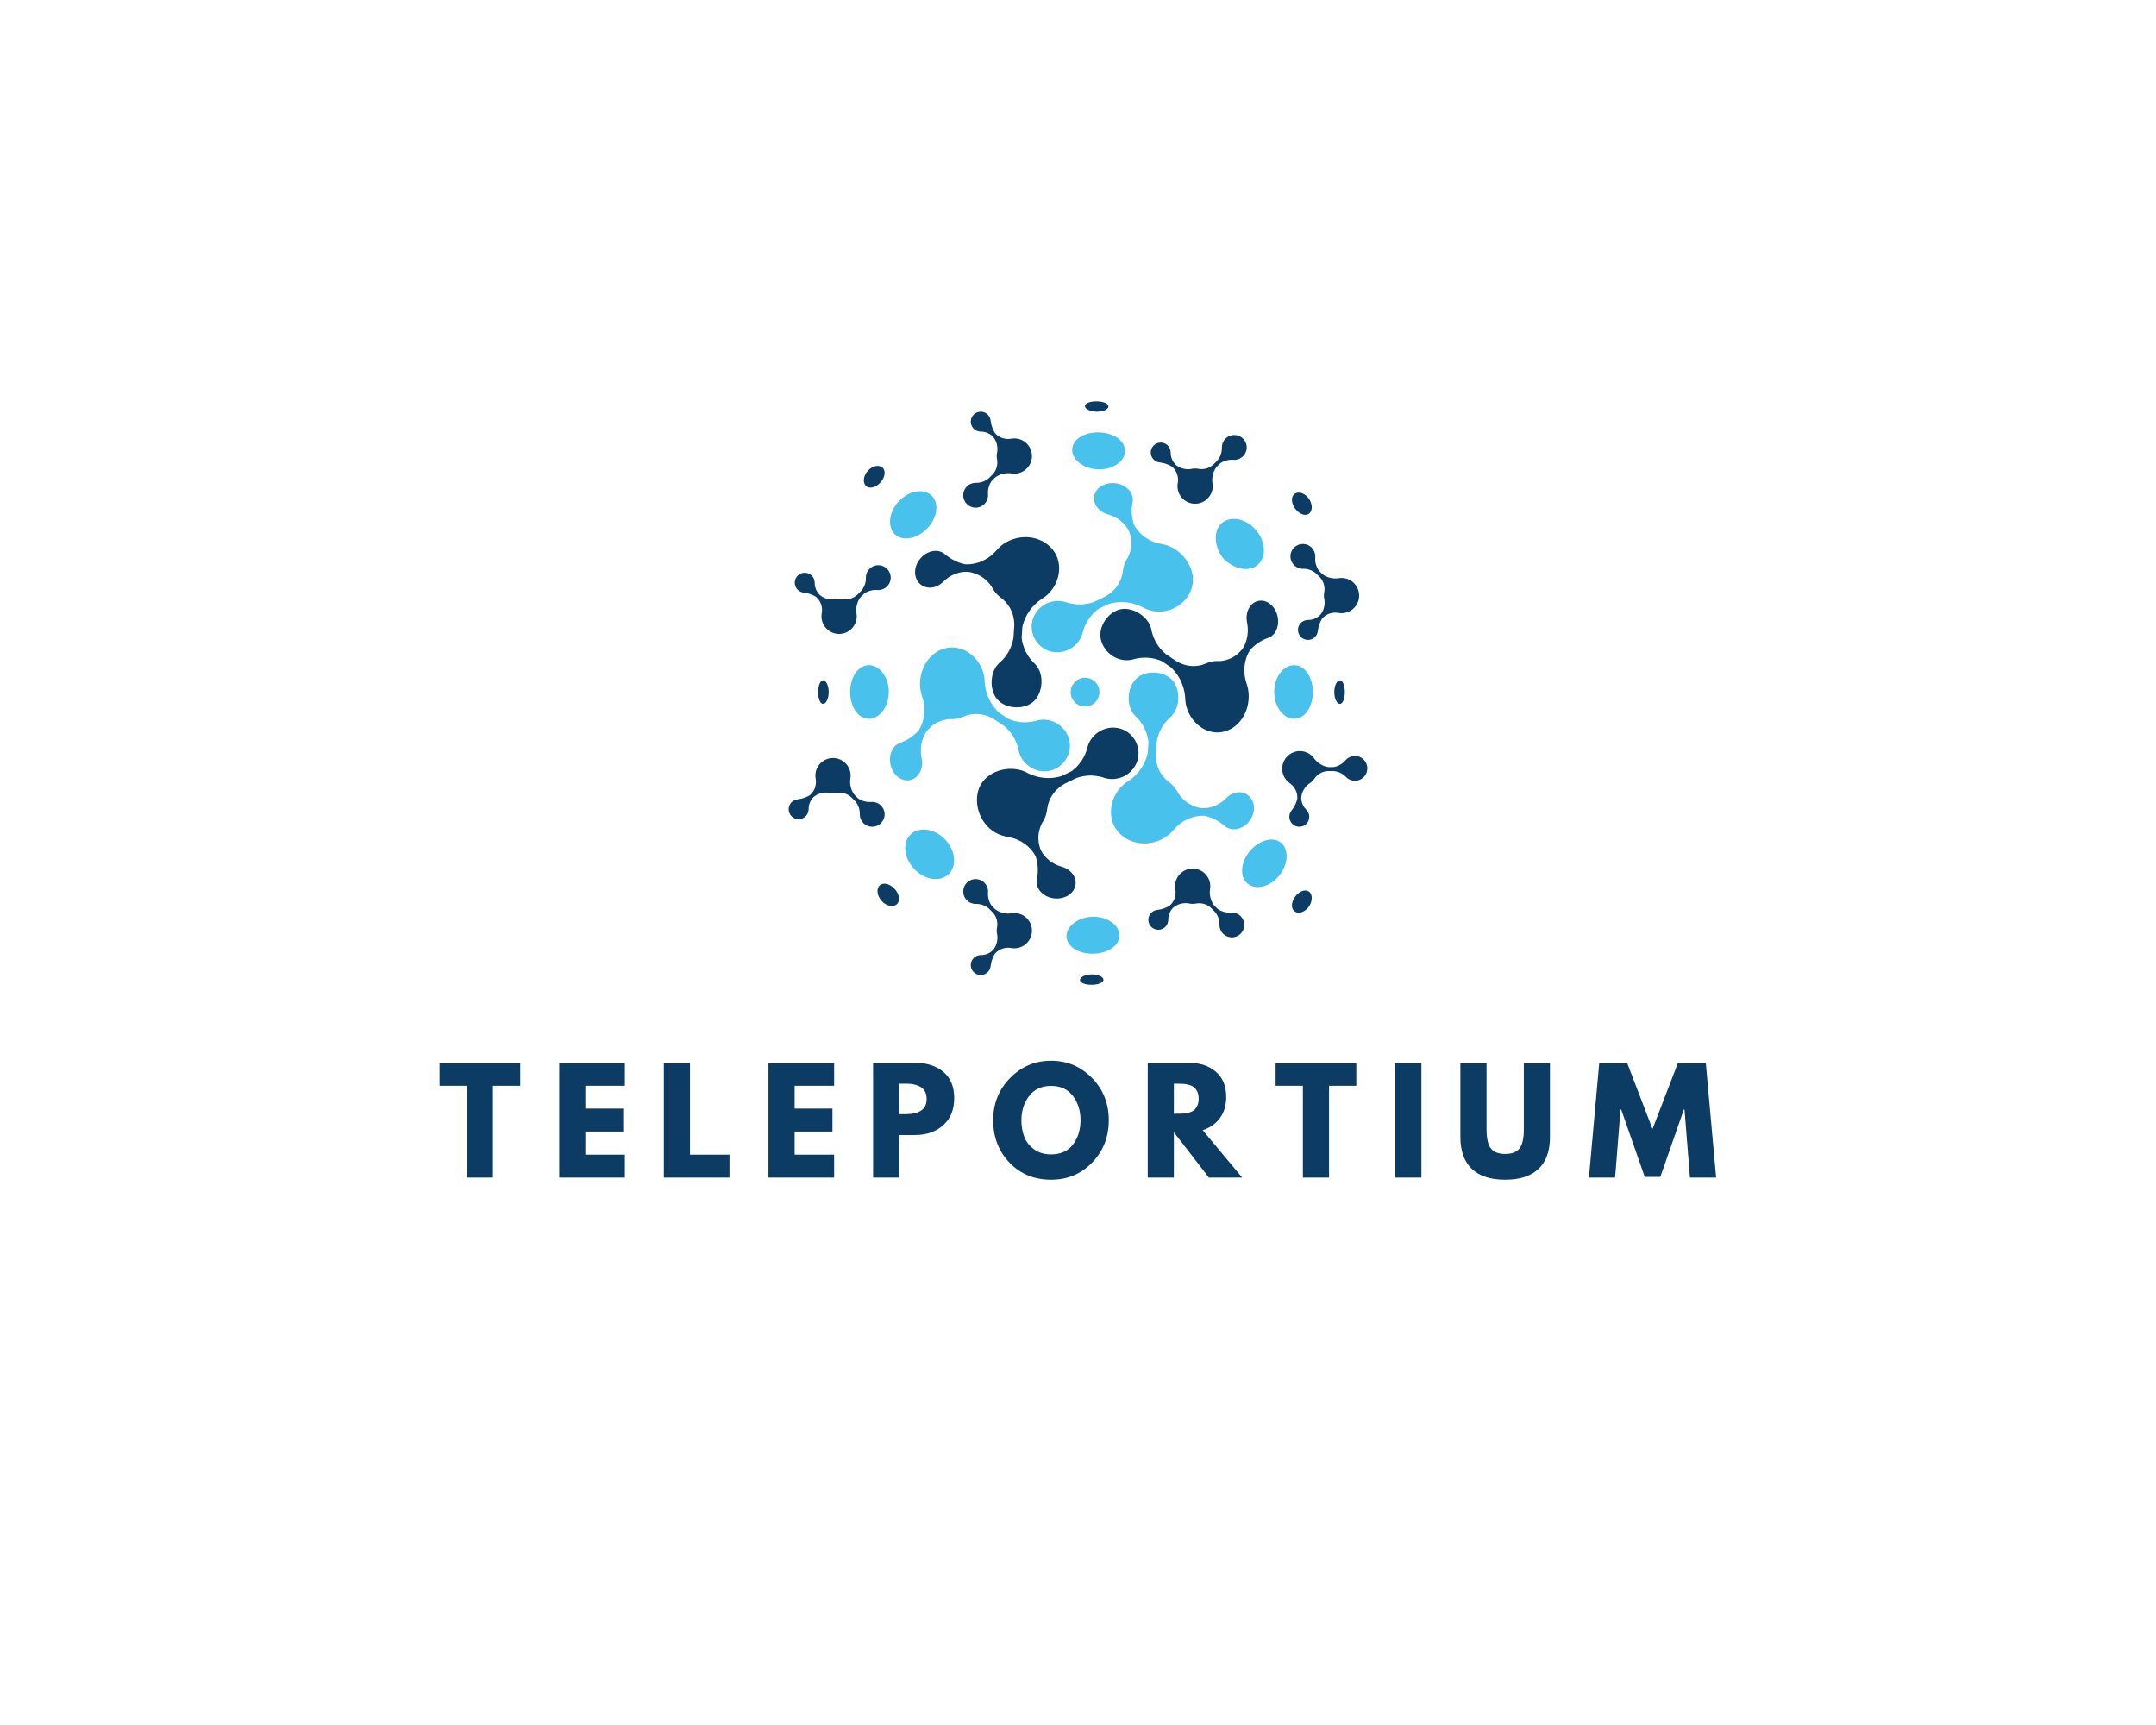<?xml version="1.0" encoding="UTF-8" standalone="no" ?>
<!DOCTYPE svg PUBLIC "-//W3C//DTD SVG 1.1//EN" "http://www.w3.org/Graphics/SVG/1.1/DTD/svg11.dtd">
<svg xmlns="http://www.w3.org/2000/svg" xmlns:xlink="http://www.w3.org/1999/xlink" version="1.1" width="1280" height="1024" viewBox="0 0 1280 1024" xml:space="preserve">
<desc>Created with Fabric.js 4.4.0</desc>
<defs>
</defs>
<g transform="matrix(1 0 0 1 640 512)" id="background-logo"  >
<rect style="stroke: none; stroke-width: 0; stroke-dasharray: none; stroke-linecap: butt; stroke-dashoffset: 0; stroke-linejoin: miter; stroke-miterlimit: 4; fill: rgb(255,255,255); fill-opacity: 0; fill-rule: nonzero; opacity: 1;"  paint-order="stroke"  x="-640" y="-512" rx="0" ry="0" width="1280" height="1024" />
</g>
<g transform="matrix(1.921 0 0 1.921 640 411.417)" id="logo-logo"  >
<g style=""  paint-order="stroke"   >
		<g transform="matrix(0.59 0 0 0.59 -1.868 -9.213)"  >
<path style="stroke: none; stroke-width: 1; stroke-dasharray: none; stroke-linecap: butt; stroke-dashoffset: 0; stroke-linejoin: miter; stroke-miterlimit: 4; fill: rgb(72,193,236); fill-rule: nonzero; opacity: 1;"  paint-order="stroke"  transform=" translate(-505.761, -456.442)" d="M 537.451 372.406 C 538.448 368.15 535.377 363.893 530.348 362.52 C 525.046 361.073 519.466 363.263 517.779 367.6 C 516.114 371.881 518.993 376.739 524.317 378.385 C 524.314 378.386 524.311 378.387 524.309 378.389 C 524.359 378.402 524.421 378.423 524.473 378.437 C 524.491 378.443 524.508 378.45 524.527 378.456 C 524.541 378.46 524.555 378.462 524.569 378.466 C 525.87 378.831 527.606 379.449 529.44 380.576 C 532.076 382.195 533.666 384.098 534.516 385.299 C 534.909 385.951 535.105 386.278 535.499 386.935 C 536.082 388.292 536.728 390.26 536.855 392.688 C 537.051 396.446 535.893 399.403 535.095 401.008 C 535.107 401.003 535.119 400.999 535.131 400.994 C 534.298 402.192 533.603 403.51 533.115 404.961 C 532.801 405.897 532.597 406.874 532.458 407.863 C 532.453 407.853 532.447 407.842 532.442 407.832 C 532.427 407.983 532.403 408.168 532.381 408.348 C 532.374 408.413 532.365 408.479 532.358 408.545 C 532.098 410.42 531.338 413.626 528.861 416.768 C 526.879 419.281 524.589 420.741 523.126 421.517 C 520.929 422.583 519.826 423.12 517.617 424.201 C 516.229 424.737 514.38 425.289 512.152 425.533 C 508.275 425.958 505.101 425.247 503.207 424.66 C 503.211 424.667 503.215 424.674 503.219 424.681 C 502.978 424.589 502.741 424.487 502.493 424.411 C 495.436 422.241 487.721 426.124 485.342 433.07 C 482.961 440.019 486.883 447.787 493.871 450.035 C 500.933 452.306 508.757 448.382 511.164 441.311 C 511.333 440.812 511.458 440.3 511.563 439.794 C 511.565 439.797 511.567 439.8 511.568 439.803 C 512.008 438.198 512.808 435.987 514.319 433.655 C 516.12 430.876 518.192 429.064 519.635 427.992 C 521.708 426.974 522.743 426.468 524.805 425.463 C 526.502 424.939 528.815 424.432 531.579 424.414 C 536.359 424.382 540.079 425.823 542.148 426.816 C 542.148 426.814 542.147 426.812 542.146 426.811 C 543.223 427.429 544.406 427.941 545.579 428.378 C 554.696 431.777 565.389 426.505 568.396 417.441 C 571.534 407.979 564.46 397.92 555.951 394.81 C 554.88 394.418 553.745 394.169 552.643 393.992 C 552.65 393.989 552.656 393.986 552.663 393.984 C 551.015 393.707 547.674 392.937 544.28 390.602 C 541.612 388.767 540.04 386.745 539.214 385.505 C 538.804 384.827 538.599 384.489 538.19 383.815 C 537.76 382.439 537.37 380.797 537.18 378.961 C 536.903 376.295 537.132 374.074 537.458 372.403 C 537.456 372.404 537.453 372.405 537.451 372.406 z M 556.854 485.106 C 556.846 485.106 556.838 485.105 556.83 485.105 C 557.028 484.942 557.23 484.783 557.421 484.612 C 562.449 480.113 562.804 470.497 558.481 465.484 C 554.144 460.454 544.557 459.883 539.643 464.344 C 534.664 468.865 533.941 478.609 538.569 483.665 C 538.922 484.05 539.295 484.426 539.68 484.77 C 539.677 484.77 539.673 484.77 539.67 484.77 C 540.837 485.954 542.347 487.753 543.608 490.23 C 545.111 493.182 545.646 495.886 545.855 497.676 C 545.704 499.986 545.628 501.138 545.472 503.436 C 545.084 505.175 544.374 507.444 543.019 509.867 C 540.675 514.056 537.58 516.597 535.69 517.915 C 535.692 517.915 535.694 517.915 535.696 517.915 C 534.624 518.55 533.589 519.29 532.627 520.143 C 525.279 526.664 523.659 538.464 530.713 545.584 C 537.593 552.529 549.2 552.392 556.654 546.116 C 557.54 545.371 558.329 544.539 559.04 543.676 C 559.039 543.683 559.038 543.69 559.037 543.698 C 560.111 542.413 562.467 539.912 566.218 538.152 C 569.167 536.769 571.727 536.43 573.229 536.347 C 574.03 536.337 574.429 536.332 575.224 536.321 C 576.645 536.65 578.276 537.149 579.969 537.914 C 582.428 539.025 584.233 540.339 585.509 541.459 C 585.51 541.456 585.51 541.454 585.51 541.452 C 588.678 544.447 593.908 543.921 597.636 540.283 C 601.566 536.448 602.259 530.458 599.192 526.738 C 596.165 523.068 590.632 523.12 586.684 526.949 C 586.685 526.946 586.685 526.943 586.685 526.94 C 586.65 526.977 586.602 527.021 586.565 527.059 C 586.552 527.072 586.537 527.084 586.523 527.097 C 586.513 527.107 586.505 527.119 586.495 527.129 C 585.562 528.082 584.198 529.29 582.328 530.319 C 579.641 531.798 577.188 532.21 575.717 532.336 C 574.951 532.344 574.567 532.348 573.797 532.354 C 572.318 532.166 570.282 531.721 568.076 530.578 C 564.661 528.807 562.615 526.26 561.585 524.728 C 561.583 524.741 561.582 524.754 561.58 524.767 C 560.928 523.416 560.102 522.123 559.052 520.942 C 558.375 520.182 557.631 519.512 556.849 518.898 C 556.861 518.899 556.872 518.899 556.884 518.9 C 556.761 518.812 556.615 518.7 556.47 518.59 C 556.417 518.551 556.365 518.51 556.312 518.471 C 554.827 517.31 552.443 515.045 550.96 511.315 C 549.775 508.332 549.65 505.607 549.706 503.947 C 549.875 501.502 549.958 500.276 550.121 497.818 C 550.346 496.345 550.786 494.464 551.679 492.411 C 553.232 488.839 555.413 486.449 556.854 485.106 z M 410.626 509.166 C 411.62 514.565 415.963 518.423 420.563 517.716 C 425.102 517.019 428.073 512.015 427.076 506.525 C 427.079 506.527 427.081 506.529 427.083 506.531 C 427.072 506.48 427.062 506.415 427.051 506.363 C 427.047 506.344 427.046 506.325 427.042 506.306 C 427.039 506.292 427.035 506.278 427.032 506.264 C 426.758 504.942 426.503 503.112 426.64 500.944 C 426.837 497.829 427.742 495.49 428.381 494.147 C 428.759 493.478 428.948 493.142 429.329 492.47 C 430.221 491.28 431.603 489.73 433.617 488.395 C 436.736 486.329 439.812 485.832 441.569 485.708 C 441.559 485.7 441.549 485.692 441.539 485.684 C 442.962 485.795 444.426 485.727 445.907 485.409 C 446.862 485.204 447.775 484.894 448.66 484.524 C 448.654 484.533 448.648 484.543 448.642 484.553 C 448.773 484.491 448.939 484.42 449.098 484.349 C 449.156 484.324 449.215 484.299 449.272 484.272 C 450.95 483.566 454.093 482.623 458.049 483.198 C 461.213 483.658 463.624 484.911 465.027 485.79 C 467.049 487.161 468.065 487.847 470.106 489.221 C 471.265 490.156 472.667 491.482 473.991 493.292 C 476.295 496.44 477.261 499.549 477.695 501.487 C 477.699 501.48 477.703 501.473 477.707 501.466 C 477.748 501.721 477.778 501.978 477.835 502.232 C 479.467 509.444 486.683 514.22 493.902 512.806 C 501.133 511.39 505.926 504.083 504.388 496.882 C 502.837 489.617 495.512 484.802 488.176 486.255 C 487.658 486.358 487.151 486.506 486.659 486.668 C 486.661 486.665 486.663 486.662 486.665 486.659 C 485.052 487.082 482.732 487.495 479.954 487.352 C 476.641 487.181 474.035 486.292 472.383 485.578 C 470.464 484.291 469.508 483.648 467.605 482.364 C 466.301 481.157 464.703 479.407 463.301 477.023 C 460.875 472.901 460.25 468.958 460.066 466.668 C 460.065 466.67 460.064 466.671 460.063 466.673 C 460.056 465.431 459.939 464.169 459.689 462.913 C 457.815 453.5 448.592 446.119 439.132 448.685 C 429.842 451.205 424.856 461.485 426.479 470.819 C 426.677 471.954 426.98 473.043 427.347 474.083 C 427.342 474.078 427.337 474.074 427.331 474.069 C 427.871 475.63 428.792 478.901 428.391 483.011 C 428.077 486.242 427.08 488.621 426.404 489.959 C 426.014 490.656 425.82 491.003 425.433 491.696 C 424.458 492.759 423.235 493.919 421.755 495.002 C 419.607 496.573 417.612 497.478 416.047 498.021 C 416.049 498.023 416.051 498.024 416.053 498.026 C 411.995 499.265 409.683 504.045 410.626 509.166 z" stroke-linecap="round" />
</g>
		<g transform="matrix(0.59 0 0 0.59 1.08 0.002)"  >
<path style="stroke: none; stroke-width: 1; stroke-dasharray: none; stroke-linecap: butt; stroke-dashoffset: 0; stroke-linejoin: miter; stroke-miterlimit: 4; fill: rgb(72,193,236); fill-rule: nonzero; opacity: 1;"  paint-order="stroke"  transform=" translate(-510.753, -472.052)" d="M 611.695 471.472 C 611.697 479.479 616.827 485.776 622.438 485.518 C 628.05 485.26 631.943 478.978 631.941 471.511 C 631.94 464.044 628.045 457.745 622.432 457.465 C 616.819 457.186 611.692 463.465 611.695 471.472 z M 585.677 402.153 C 591.365 407.653 599.58 408.789 603.744 404.279 C 607.909 399.768 606.888 391.733 601.573 386.055 C 596.258 380.378 588.267 379.082 583.845 383.403 C 578.918 388.217 581.247 397.871 585.677 402.153 z M 597.349 571.503 C 601.391 575.343 608.736 573.93 613.701 568.392 C 618.665 562.854 619.644 555.182 616.012 551.153 C 612.38 547.123 605.037 548.3 599.667 554.025 C 594.296 559.749 593.308 567.663 597.349 571.503 z M 512.624 464.025 C 508.466 464.022 505.091 467.394 505.091 471.557 C 505.091 475.72 508.467 479.093 512.624 479.09 C 516.782 479.088 520.146 475.715 520.146 471.558 C 520.145 467.401 516.781 464.028 512.624 464.025 z M 516.97 589.22 C 509.074 589.25 502.773 594.151 502.916 599.51 C 503.059 604.868 509.181 608.593 516.572 608.577 C 523.963 608.561 530.258 604.799 530.616 599.427 C 530.974 594.056 524.865 589.191 516.97 589.22 z M 505.864 344.577 C 505.775 349.934 512.12 354.846 520.01 354.889 C 527.9 354.933 533.958 350.076 533.549 344.7 C 533.14 339.323 526.806 335.551 519.418 335.527 C 512.03 335.503 505.953 339.22 505.864 344.577 z M 409.812 471.472 C 409.814 463.465 404.687 457.186 399.074 457.465 C 393.462 457.745 389.566 464.044 389.565 471.511 C 389.564 478.978 393.456 485.26 399.068 485.518 C 404.68 485.776 409.81 479.479 409.812 471.472 z M 439.185 548.605 C 433.477 542.774 425.204 541.92 420.995 546.336 C 416.785 550.753 417.835 558.691 423.213 564.291 C 428.592 569.89 436.497 571.187 441.04 567.005 C 445.584 562.823 444.894 554.437 439.185 548.605 z M 432.123 368.517 C 427.927 364.699 420.355 366.052 415.171 371.509 C 409.988 376.967 408.927 384.611 412.778 388.672 C 416.629 392.733 424.347 391.596 429.872 385.898 C 435.397 380.201 436.32 372.334 432.123 368.517 z" stroke-linecap="round" />
</g>
		<g transform="matrix(0.59 0 0 0.59 1.08 0)"  >
<path style="stroke: none; stroke-width: 1; stroke-dasharray: none; stroke-linecap: butt; stroke-dashoffset: 0; stroke-linejoin: miter; stroke-miterlimit: 4; fill: rgb(12,60,100); fill-rule: nonzero; opacity: 1;"  paint-order="stroke"  transform=" translate(-510.753, -472.048)" d="M 643.172 471.545 C 643.173 475.04 644.628 477.809 646.154 477.727 C 647.679 477.644 648.687 474.886 648.687 471.571 C 648.687 468.256 647.679 465.486 646.153 465.389 C 644.627 465.292 643.172 468.05 643.172 471.545 z M 623.149 578.095 C 620.813 580.802 620.272 584.365 622.037 586.113 C 623.802 587.862 627.149 587.179 629.393 584.506 C 631.637 581.833 631.99 578.164 630.318 576.381 C 628.645 574.598 625.485 575.388 623.149 578.095 z M 630.318 377.764 C 631.99 375.981 631.637 372.312 629.393 369.639 C 627.149 366.966 623.802 366.283 622.037 368.032 C 620.272 369.78 620.813 373.343 623.149 376.05 C 625.485 378.757 628.645 379.547 630.318 377.764 z M 524.871 321.77 C 524.685 320.265 521.841 319.251 518.525 319.251 C 515.21 319.251 512.543 320.261 512.567 321.761 C 512.591 323.262 515.43 324.68 518.907 324.685 C 522.384 324.69 525.057 323.276 524.871 321.77 z M 522.254 622.328 C 522.406 620.825 519.706 619.41 516.228 619.414 C 512.75 619.417 509.939 620.834 509.949 622.334 C 509.96 623.835 512.657 624.845 515.972 624.845 C 519.287 624.845 522.103 623.832 522.254 622.328 z M 412.783 574.513 C 410.222 571.8 406.727 571.067 404.943 572.888 C 403.159 574.708 403.674 578.363 406.151 581.02 C 408.628 583.676 412.189 584.365 414.057 582.601 C 415.926 580.836 415.345 577.225 412.783 574.513 z M 405.33 361.87 C 407.797 359.224 408.382 355.741 406.569 354.022 C 404.756 352.304 401.276 352.944 398.887 355.54 C 396.498 358.136 396.051 361.735 397.786 363.503 C 399.52 365.271 402.862 364.515 405.33 361.87 z M 378.334 471.545 C 378.334 468.05 376.879 465.292 375.353 465.389 C 373.828 465.486 372.819 468.256 372.819 471.571 C 372.819 474.886 373.827 477.644 375.353 477.727 C 376.878 477.809 378.334 475.04 378.334 471.545 z" stroke-linecap="round" />
</g>
		<g transform="matrix(0.59 0 0 0.59 5.741 7.659)"  >
<path style="stroke: none; stroke-width: 1; stroke-dasharray: none; stroke-linecap: butt; stroke-dashoffset: 0; stroke-linejoin: miter; stroke-miterlimit: 4; fill: rgb(12,60,100); fill-rule: nonzero; opacity: 1;"  paint-order="stroke"  transform=" translate(-518.648, -485.021)" d="M 608.242 443.268 C 606.711 443.793 604.756 444.673 602.65 446.214 C 601.199 447.275 599.999 448.417 599.043 449.465 C 598.664 450.15 598.473 450.493 598.091 451.181 C 597.428 452.504 596.452 454.86 596.148 458.066 C 595.761 462.146 596.672 465.402 597.205 466.957 C 597.2 466.953 597.195 466.948 597.189 466.944 C 597.552 467.98 597.852 469.064 598.048 470.193 C 599.651 479.413 594.836 489.68 585.639 492.179 C 576.216 494.74 567.281 487.217 565.42 477.937 C 565.169 476.685 565.052 475.424 565.042 474.184 C 565.041 474.186 565.04 474.187 565.039 474.189 C 564.853 471.904 564.226 467.971 561.812 463.855 C 560.416 461.476 558.827 459.728 557.53 458.521 C 555.639 457.237 554.689 456.594 552.78 455.307 C 551.138 454.591 548.548 453.698 545.254 453.52 C 542.491 453.371 540.184 453.778 538.579 454.195 C 538.581 454.193 538.583 454.19 538.585 454.187 C 538.095 454.348 537.591 454.494 537.076 454.595 C 529.758 456.032 522.64 451.188 520.9 443.972 C 519.303 437.347 524.766 429.401 531.32 428.145 C 537.854 426.894 545.977 432.095 547.325 438.713 C 547.376 438.964 547.413 439.221 547.454 439.475 C 547.458 439.468 547.462 439.461 547.467 439.454 C 547.903 441.383 548.87 444.479 551.166 447.62 C 552.485 449.425 553.88 450.751 555.032 451.684 C 557.061 453.058 558.071 453.745 560.079 455.116 C 561.473 455.996 563.867 457.251 567.002 457.72 C 570.922 458.305 573.892 457.39 575.55 456.696 C 575.607 456.67 575.665 456.645 575.722 456.62 C 575.879 456.55 576.043 456.481 576.173 456.419 C 576.167 456.429 576.161 456.439 576.155 456.449 C 577.03 456.085 577.931 455.781 578.874 455.582 C 580.338 455.273 581.783 455.213 583.189 455.332 C 583.179 455.324 583.169 455.316 583.159 455.308 C 584.893 455.194 587.927 454.717 590.996 452.685 C 592.978 451.372 594.336 449.843 595.211 448.669 C 595.585 448.004 595.771 447.672 596.142 447.011 C 596.768 445.683 597.654 443.369 597.844 440.282 C 597.976 438.132 597.726 436.317 597.452 435.003 C 597.449 434.989 597.445 434.975 597.442 434.961 C 597.438 434.942 597.437 434.924 597.433 434.905 C 597.422 434.853 597.412 434.788 597.401 434.738 C 597.403 434.74 597.406 434.741 597.408 434.743 C 596.421 429.293 599.34 424.359 603.795 423.71 C 608.308 423.052 612.558 426.919 613.533 432.278 C 614.459 437.36 612.208 442.072 608.236 443.264 C 608.238 443.266 608.24 443.267 608.242 443.268 z M 472.271 547.396 C 472.264 547.399 472.257 547.402 472.251 547.404 C 473.913 547.679 477.279 548.446 480.688 550.795 C 483.366 552.641 484.938 554.68 485.762 555.931 C 486.171 556.616 486.375 556.957 486.783 557.637 C 487.208 559.027 487.59 560.688 487.769 562.546 C 488.029 565.245 487.782 567.496 487.44 569.191 C 487.443 569.19 487.445 569.189 487.447 569.188 C 486.41 573.506 489.469 577.826 494.523 579.211 C 499.851 580.672 505.486 578.43 507.215 574.019 C 508.922 569.666 506.059 564.749 500.715 563.096 C 500.718 563.095 500.72 563.094 500.723 563.092 C 500.673 563.079 500.61 563.058 500.558 563.044 C 500.54 563.038 500.523 563.031 500.504 563.025 C 500.49 563.021 500.476 563.019 500.462 563.015 C 499.156 562.648 497.413 562.028 495.573 560.891 C 492.932 559.26 491.342 557.339 490.494 556.127 C 490.102 555.469 489.906 555.138 489.514 554.475 C 488.935 553.106 488.296 551.119 488.182 548.668 C 488.005 544.875 489.187 541.889 489.999 540.268 C 489.987 540.273 489.974 540.278 489.962 540.283 C 490.806 539.072 491.514 537.729 492.017 536.208 C 492.341 535.229 492.55 534.235 492.694 533.237 C 492.699 533.248 492.705 533.258 492.71 533.269 C 492.725 533.117 492.75 532.93 492.773 532.748 C 492.781 532.682 492.79 532.616 492.797 532.55 C 493.065 530.657 493.841 527.421 496.34 524.248 C 498.338 521.71 500.641 520.233 502.111 519.448 C 504.319 518.369 505.426 517.825 507.643 516.733 C 509.035 516.19 510.89 515.63 513.122 515.379 C 517.006 514.944 520.179 515.652 522.073 516.238 C 522.069 516.231 522.065 516.224 522.061 516.217 C 522.302 516.308 522.539 516.411 522.787 516.487 C 529.857 518.656 537.552 514.726 539.923 507.774 C 542.294 500.823 538.414 493.034 531.422 490.779 C 524.355 488.499 516.542 492.464 514.136 499.536 C 513.965 500.037 513.84 500.55 513.734 501.058 C 513.732 501.055 513.731 501.052 513.729 501.049 C 513.287 502.66 512.483 504.881 510.966 507.225 C 509.157 510.019 507.077 511.845 505.628 512.927 C 503.547 513.955 502.508 514.466 500.437 515.483 C 498.732 516.015 496.408 516.532 493.631 516.56 C 488.829 516.608 485.09 515.172 483.01 514.18 C 483.011 514.182 483.012 514.184 483.013 514.186 C 481.931 513.568 480.764 513.008 479.561 512.621 C 470.823 509.809 458.929 513.762 456.484 523.763 C 454.222 533.015 459.641 543.617 468.936 546.58 C 470.029 546.929 471.159 547.221 472.271 547.396 z M 468.329 455.719 C 468.338 455.719 468.345 455.719 468.354 455.719 C 468.154 455.883 467.95 456.043 467.758 456.214 C 462.702 460.708 462.304 470.353 466.662 475.379 C 471.039 480.426 480.676 480.954 485.612 476.485 C 490.603 471.966 491.355 462.206 486.705 457.144 C 486.352 456.759 485.977 456.384 485.591 456.04 C 485.594 456.04 485.598 456.04 485.601 456.04 C 484.431 454.857 482.914 453.059 481.649 450.584 C 480.141 447.634 479.604 444.933 479.394 443.145 C 479.545 440.838 479.622 439.687 479.778 437.395 C 480.167 435.658 480.879 433.395 482.237 430.98 C 484.586 426.804 487.686 424.277 489.578 422.967 C 489.576 422.967 489.574 422.967 489.572 422.967 C 490.645 422.336 491.68 421.601 492.643 420.753 C 499.963 414.304 501.573 402.644 494.509 395.605 C 487.594 388.714 476.019 388.79 468.518 394.98 C 467.63 395.713 466.838 396.533 466.124 397.384 C 466.125 397.377 466.126 397.37 466.127 397.363 C 465.05 398.63 462.683 401.095 458.904 402.821 C 455.934 404.177 453.346 404.495 451.837 404.581 C 451.031 404.592 450.63 404.598 449.829 404.612 C 448.398 404.286 446.754 403.791 445.044 403.03 C 442.562 401.926 440.735 400.618 439.443 399.503 C 439.443 399.505 439.442 399.508 439.442 399.51 C 436.234 396.527 430.948 397.058 427.176 400.694 C 423.2 404.528 422.32 410.412 425.437 414.126 C 428.514 417.791 434.142 417.734 438.162 413.917 C 438.162 413.92 438.162 413.923 438.161 413.926 C 438.197 413.889 438.246 413.845 438.283 413.808 C 438.297 413.794 438.312 413.783 438.326 413.769 C 438.336 413.759 438.345 413.748 438.355 413.738 C 439.305 412.786 440.693 411.585 442.593 410.561 C 445.323 409.091 447.809 408.684 449.3 408.562 C 450.075 408.555 450.463 408.552 451.243 408.546 C 452.739 408.736 454.811 409.185 457.034 410.326 C 460.475 412.09 462.536 414.629 463.573 416.156 C 463.575 416.143 463.576 416.13 463.578 416.117 C 464.235 417.463 465.068 418.752 466.124 419.929 C 466.805 420.688 467.554 421.355 468.34 421.967 C 468.329 421.967 468.317 421.967 468.305 421.966 C 468.429 422.054 468.577 422.166 468.722 422.276 C 468.775 422.315 468.827 422.355 468.881 422.393 C 470.374 423.552 472.772 425.81 474.263 429.532 C 475.455 432.508 475.582 435.227 475.526 436.884 C 475.356 439.324 475.273 440.549 475.108 443.004 C 474.882 444.476 474.439 446.355 473.541 448.408 C 471.977 451.98 469.781 454.373 468.329 455.719 z" stroke-linecap="round" />
</g>
		<g transform="matrix(0.59 0 0 0.59 0 0.096)"  >
<path style="stroke: none; stroke-width: 1; stroke-dasharray: none; stroke-linecap: butt; stroke-dashoffset: 0; stroke-linejoin: miter; stroke-miterlimit: 4; fill: rgb(12,60,100); fill-rule: nonzero; opacity: 1;"  paint-order="stroke"  transform=" translate(-508.925, -472.21)" d="M 584.285 343.395 C 584.285 343.521 584.296 343.644 584.304 343.768 C 584.301 343.765 584.298 343.763 584.295 343.76 C 584.29 344.715 584.153 346.269 583.375 347.967 C 582.927 348.942 582.39 349.699 581.929 350.249 L 579.826 352.351 C 579.235 352.901 578.192 353.726 576.681 354.256 C 574.792 354.918 573.116 354.787 572.16 354.623 C 572.127 354.617 572.094 354.611 572.06 354.604 C 571.968 354.587 571.875 354.57 571.799 354.554 C 571.803 354.558 571.807 354.562 571.811 354.566 C 571.306 354.481 570.791 354.426 570.262 354.426 C 569.44 354.426 568.648 354.544 567.89 354.745 C 567.894 354.74 567.899 354.735 567.903 354.731 C 566.941 354.853 565.212 354.937 563.242 354.254 C 561.97 353.812 561.011 353.193 560.369 352.699 L 559.638 351.969 C 559.121 351.37 558.335 350.303 557.864 348.773 C 557.536 347.708 557.471 346.773 557.478 346.086 C 557.478 346.079 557.479 346.072 557.479 346.064 C 557.479 346.054 557.478 346.045 557.478 346.035 C 557.478 346.008 557.476 345.975 557.477 345.948 C 557.476 345.949 557.475 345.951 557.473 345.952 C 557.413 343.121 555.103 340.843 552.258 340.843 C 549.374 340.843 547.036 343.181 547.036 346.064 C 547.036 348.799 549.14 351.039 551.818 351.263 C 551.817 351.264 551.816 351.265 551.815 351.266 C 552.854 351.386 554.185 351.645 555.65 352.212 C 556.659 352.603 557.509 353.054 558.198 353.48 L 558.955 354.238 C 559.496 354.828 560.33 355.894 560.855 357.445 C 561.523 359.419 561.334 361.127 561.185 361.958 C 561.187 361.955 561.19 361.952 561.193 361.95 C 561.089 362.504 561.028 363.075 561.028 363.66 C 561.028 368.759 565.162 372.893 570.262 372.893 C 575.361 372.893 579.495 368.759 579.495 363.66 C 579.495 363.038 579.432 362.432 579.315 361.845 C 579.315 361.846 579.316 361.847 579.317 361.847 C 579.184 360.748 579.106 358.823 579.873 356.643 C 580.316 355.382 580.913 354.403 581.42 353.709 L 583.391 351.739 C 584.109 351.245 585.263 350.578 586.814 350.181 C 588.114 349.848 589.246 349.818 590.045 349.86 C 590.044 349.859 590.043 349.858 590.042 349.857 C 590.289 349.885 590.539 349.904 590.794 349.904 C 594.388 349.904 597.303 346.99 597.303 343.395 C 597.303 339.8 594.388 336.886 590.794 336.886 C 587.199 336.886 584.285 339.8 584.285 343.395 z M 620.189 400.461 C 620.189 404.055 623.103 406.97 626.698 406.97 C 626.824 406.97 626.947 406.958 627.072 406.951 C 627.069 406.954 627.066 406.956 627.063 406.959 C 628.019 406.964 629.572 407.101 631.27 407.88 C 632.246 408.327 633.002 408.864 633.552 409.326 L 635.654 411.428 C 636.204 412.019 637.03 413.062 637.559 414.573 C 638.222 416.462 638.091 418.139 637.927 419.094 C 637.92 419.127 637.914 419.161 637.908 419.194 C 637.891 419.286 637.874 419.38 637.858 419.456 C 637.862 419.451 637.866 419.447 637.87 419.443 C 637.784 419.948 637.73 420.463 637.73 420.993 C 637.73 421.814 637.847 422.606 638.049 423.365 C 638.044 423.36 638.039 423.355 638.034 423.351 C 638.156 424.314 638.241 426.042 637.557 428.012 C 637.115 429.285 636.497 430.244 636.003 430.886 L 635.272 431.616 C 634.674 432.133 633.607 432.92 632.077 433.39 C 631.011 433.718 630.076 433.784 629.39 433.776 C 629.382 433.776 629.375 433.775 629.368 433.775 C 629.358 433.775 629.349 433.777 629.339 433.777 C 629.312 433.776 629.278 433.778 629.252 433.777 C 629.253 433.779 629.254 433.78 629.255 433.781 C 626.424 433.841 624.146 436.151 624.146 438.997 C 624.146 441.88 626.484 444.218 629.368 444.218 C 632.103 444.218 634.343 442.114 634.567 439.437 C 634.568 439.438 634.569 439.439 634.57 439.44 C 634.689 438.4 634.948 437.069 635.516 435.605 C 635.907 434.596 636.358 433.745 636.784 433.057 L 637.541 432.299 C 638.131 431.759 639.197 430.924 640.749 430.399 C 642.722 429.731 644.43 429.92 645.262 430.07 C 645.259 430.067 645.256 430.064 645.253 430.062 C 645.808 430.166 646.378 430.226 646.963 430.226 C 652.063 430.226 656.197 426.092 656.197 420.993 C 656.197 415.893 652.063 411.759 646.963 411.759 C 646.342 411.759 645.736 411.823 645.149 411.94 C 645.149 411.939 645.15 411.938 645.151 411.938 C 644.051 412.07 642.126 412.149 639.946 411.382 C 638.685 410.938 637.707 410.341 637.013 409.834 L 635.042 407.864 C 634.548 407.145 633.882 405.991 633.484 404.441 C 633.151 403.14 633.122 402.008 633.164 401.209 C 633.163 401.211 633.162 401.212 633.16 401.213 C 633.189 400.966 633.207 400.715 633.207 400.461 C 633.207 396.866 630.293 393.952 626.698 393.952 C 623.103 393.952 620.189 396.866 620.189 400.461 z M 578.222 573.228 C 578.222 568.129 574.088 563.995 568.989 563.995 C 563.889 563.995 559.755 568.129 559.755 573.228 C 559.755 573.813 559.816 574.384 559.92 574.939 C 559.917 574.936 559.915 574.933 559.912 574.93 C 560.061 575.762 560.251 577.469 559.583 579.443 C 559.058 580.994 558.223 582.06 557.682 582.65 L 556.925 583.408 C 556.236 583.834 555.386 584.285 554.377 584.676 C 552.912 585.244 551.581 585.502 550.542 585.622 C 550.543 585.623 550.544 585.624 550.545 585.625 C 547.868 585.849 545.764 588.089 545.764 590.824 C 545.764 593.708 548.101 596.045 550.985 596.045 C 553.831 596.045 556.14 593.768 556.201 590.937 C 556.202 590.938 556.203 590.939 556.204 590.94 C 556.204 590.914 556.205 590.88 556.205 590.853 C 556.205 590.843 556.206 590.834 556.206 590.824 C 556.206 590.816 556.205 590.809 556.205 590.802 C 556.198 590.115 556.263 589.18 556.591 588.115 C 557.062 586.585 557.848 585.518 558.365 584.92 L 559.096 584.189 C 559.738 583.695 560.697 583.076 561.969 582.635 C 563.939 581.951 565.668 582.036 566.631 582.158 C 566.626 582.153 566.622 582.148 566.617 582.143 C 567.375 582.344 568.167 582.462 568.989 582.462 C 569.518 582.462 570.034 582.407 570.539 582.322 C 570.534 582.326 570.53 582.33 570.526 582.334 C 570.602 582.318 570.696 582.301 570.788 582.284 C 570.821 582.277 570.854 582.272 570.887 582.265 C 571.843 582.101 573.519 581.97 575.408 582.632 C 576.919 583.162 577.962 583.987 578.553 584.537 L 580.656 586.64 C 581.117 587.189 581.654 587.946 582.102 588.922 C 582.88 590.619 583.018 592.173 583.023 593.129 C 583.025 593.126 583.028 593.123 583.031 593.12 C 583.024 593.244 583.012 593.367 583.012 593.493 C 583.012 597.088 585.926 600.002 589.521 600.002 C 593.116 600.002 596.03 597.088 596.03 593.493 C 596.03 589.899 593.116 586.984 589.521 586.984 C 589.266 586.984 589.016 587.003 588.769 587.031 C 588.77 587.03 588.771 587.029 588.772 587.028 C 587.973 587.07 586.841 587.041 585.541 586.707 C 583.991 586.31 582.836 585.644 582.118 585.15 L 580.147 583.179 C 579.64 582.485 579.043 581.506 578.6 580.245 C 577.833 578.065 577.911 576.141 578.044 575.041 C 578.043 575.042 578.043 575.042 578.042 575.043 C 578.159 574.456 578.222 573.85 578.222 573.228 z M 618.602 505.152 C 614.996 508.758 614.996 514.604 618.602 518.21 C 619.016 518.624 619.462 518.984 619.928 519.303 C 619.924 519.303 619.92 519.303 619.916 519.303 C 620.61 519.785 621.951 520.859 622.875 522.727 C 623.6 524.195 623.764 525.539 623.799 526.338 L 623.799 527.41 C 623.613 528.198 623.331 529.118 622.894 530.108 C 622.259 531.545 621.501 532.669 620.851 533.489 C 620.852 533.489 620.854 533.489 620.855 533.489 C 619.12 535.54 619.217 538.612 621.151 540.546 C 623.19 542.585 626.496 542.585 628.535 540.546 C 630.547 538.534 630.569 535.29 628.61 533.245 C 628.612 533.245 628.614 533.245 628.615 533.245 C 628.596 533.227 628.574 533.202 628.554 533.183 C 628.547 533.176 628.542 533.169 628.535 533.162 C 628.529 533.156 628.524 533.152 628.518 533.147 C 628.028 532.667 627.413 531.959 626.891 530.974 C 626.142 529.56 625.944 528.249 625.886 527.46 L 625.886 526.427 C 625.991 525.623 626.232 524.508 626.819 523.296 C 627.729 521.42 629.011 520.257 629.778 519.663 C 629.771 519.662 629.764 519.662 629.758 519.662 C 630.436 519.268 631.08 518.791 631.66 518.21 C 632.035 517.836 632.361 517.433 632.657 517.016 C 632.657 517.021 632.657 517.027 632.657 517.033 C 632.699 516.968 632.753 516.89 632.806 516.812 C 632.825 516.784 632.845 516.757 632.863 516.729 C 633.423 515.937 634.516 514.659 636.32 513.792 C 637.763 513.098 639.084 512.944 639.891 512.915 L 642.864 512.915 C 643.579 512.977 644.494 513.132 645.5 513.506 C 647.251 514.156 648.447 515.157 649.126 515.829 C 649.126 515.825 649.126 515.822 649.126 515.818 C 649.209 515.911 649.288 516.006 649.377 516.095 C 651.919 518.637 656.04 518.637 658.582 516.095 C 661.124 513.553 661.124 509.432 658.582 506.89 C 656.04 504.348 651.919 504.348 649.377 506.89 C 649.197 507.07 649.033 507.26 648.878 507.455 C 648.878 507.453 648.878 507.452 648.878 507.45 C 648.343 508.045 647.522 508.824 646.366 509.508 C 644.989 510.324 643.702 510.669 642.845 510.827 L 640.058 510.827 C 639.208 510.695 638.094 510.425 636.889 509.847 C 634.805 508.848 633.5 507.432 632.816 506.56 C 632.816 506.561 632.816 506.562 632.816 506.563 C 632.484 506.065 632.1 505.592 631.66 505.152 C 628.055 501.546 622.208 501.546 618.602 505.152 z M 407.627 535.566 C 407.627 531.971 404.713 529.057 401.118 529.057 C 400.863 529.057 400.613 529.076 400.366 529.104 C 400.367 529.103 400.368 529.102 400.369 529.1 C 399.57 529.143 398.438 529.113 397.138 528.78 C 395.588 528.383 394.433 527.716 393.715 527.222 L 391.745 525.252 C 391.237 524.558 390.641 523.579 390.197 522.318 C 389.43 520.138 389.508 518.213 389.641 517.114 C 389.64 517.114 389.64 517.115 389.639 517.116 C 389.756 516.529 389.82 515.922 389.82 515.301 C 389.82 510.202 385.686 506.068 380.586 506.068 C 375.486 506.068 371.352 510.202 371.352 515.301 C 371.352 515.886 371.413 516.456 371.517 517.011 C 371.514 517.008 371.512 517.006 371.509 517.003 C 371.659 517.834 371.848 519.542 371.18 521.516 C 370.655 523.067 369.82 524.133 369.28 524.723 L 368.522 525.481 C 367.833 525.906 366.983 526.358 365.974 526.749 C 364.509 527.316 363.179 527.575 362.139 527.695 C 362.14 527.696 362.141 527.696 362.142 527.697 C 359.465 527.922 357.361 530.162 357.361 532.897 C 357.361 535.78 359.699 538.118 362.582 538.118 C 365.428 538.118 367.737 535.84 367.798 533.009 C 367.799 533.01 367.8 533.011 367.801 533.013 C 367.801 532.986 367.802 532.953 367.802 532.926 C 367.802 532.916 367.803 532.906 367.803 532.897 C 367.803 532.889 367.802 532.882 367.802 532.875 C 367.795 532.188 367.86 531.253 368.188 530.188 C 368.659 528.658 369.445 527.59 369.963 526.992 L 370.693 526.262 C 371.335 525.767 372.294 525.149 373.567 524.707 C 375.536 524.024 377.265 524.108 378.228 524.23 C 378.223 524.225 378.219 524.221 378.214 524.216 C 378.972 524.417 379.764 524.535 380.586 524.535 C 381.115 524.535 381.631 524.48 382.136 524.394 C 382.132 524.399 382.127 524.403 382.123 524.407 C 382.199 524.391 382.293 524.373 382.385 524.356 C 382.418 524.35 382.451 524.344 382.484 524.337 C 383.44 524.174 385.116 524.043 387.006 524.705 C 388.517 525.235 389.56 526.06 390.151 526.61 L 392.253 528.712 C 392.715 529.262 393.252 530.019 393.699 530.994 C 394.478 532.692 394.615 534.246 394.62 535.201 C 394.622 535.198 394.625 535.195 394.628 535.193 C 394.621 535.317 394.609 535.44 394.609 535.566 C 394.609 539.161 397.523 542.075 401.118 542.075 C 404.713 542.075 407.627 539.161 407.627 535.566 z M 463.172 614.954 C 463.173 614.955 463.173 614.956 463.174 614.957 C 463.294 613.917 463.553 612.587 464.12 611.122 C 464.511 610.113 464.963 609.263 465.388 608.574 L 466.146 607.816 C 466.736 607.276 467.802 606.441 469.353 605.916 C 471.327 605.248 473.035 605.437 473.866 605.587 C 473.863 605.584 473.861 605.581 473.858 605.579 C 474.413 605.683 474.983 605.743 475.568 605.743 C 480.667 605.743 484.801 601.609 484.801 596.51 C 484.801 591.41 480.667 587.276 475.568 587.276 C 474.947 587.276 474.34 587.34 473.753 587.457 C 473.754 587.456 473.755 587.455 473.755 587.455 C 472.656 587.588 470.731 587.666 468.551 586.899 C 467.29 586.455 466.311 585.858 465.617 585.351 L 463.647 583.381 C 463.153 582.662 462.486 581.508 462.089 579.958 C 461.756 578.657 461.726 577.525 461.769 576.727 C 461.767 576.728 461.766 576.729 461.765 576.73 C 461.793 576.483 461.812 576.233 461.812 575.978 C 461.812 572.383 458.898 569.469 455.303 569.469 C 451.708 569.469 448.794 572.383 448.794 575.978 C 448.794 579.573 451.708 582.487 455.303 582.487 C 455.429 582.487 455.552 582.475 455.676 582.468 C 455.673 582.471 455.671 582.473 455.668 582.476 C 456.623 582.481 458.177 582.618 459.875 583.397 C 460.85 583.844 461.607 584.381 462.157 584.843 L 464.259 586.945 C 464.809 587.536 465.634 588.579 466.164 590.09 C 466.826 591.98 466.695 593.656 466.532 594.612 C 466.525 594.645 466.519 594.678 466.513 594.711 C 466.496 594.803 466.478 594.897 466.462 594.973 C 466.466 594.968 466.47 594.964 466.474 594.96 C 466.389 595.465 466.334 595.981 466.334 596.51 C 466.334 597.331 466.452 598.123 466.653 598.882 C 466.648 598.877 466.644 598.872 466.639 598.868 C 466.761 599.831 466.845 601.559 466.162 603.529 C 465.72 604.802 465.102 605.761 464.607 606.403 L 463.877 607.133 C 463.279 607.651 462.211 608.437 460.681 608.908 C 459.616 609.235 458.681 609.301 457.994 609.293 C 457.987 609.293 457.98 609.292 457.972 609.292 C 457.963 609.292 457.953 609.294 457.943 609.294 C 457.916 609.293 457.883 609.295 457.856 609.294 C 457.858 609.296 457.859 609.297 457.86 609.298 C 455.029 609.358 452.751 611.668 452.751 614.514 C 452.751 617.397 455.089 619.735 457.972 619.735 C 460.707 619.735 462.948 617.631 463.172 614.954 z M 464.259 357.475 L 462.157 359.577 C 461.607 360.039 460.85 360.576 459.875 361.023 C 458.177 361.802 456.623 361.939 455.668 361.944 C 455.671 361.947 455.673 361.95 455.676 361.952 C 455.552 361.945 455.429 361.933 455.303 361.933 C 451.708 361.933 448.794 364.848 448.794 368.442 C 448.794 372.037 451.708 374.951 455.303 374.951 C 458.898 374.951 461.812 372.037 461.812 368.442 C 461.812 368.188 461.793 367.937 461.765 367.69 C 461.766 367.691 461.767 367.693 461.769 367.694 C 461.726 366.895 461.756 365.763 462.089 364.462 C 462.486 362.912 463.153 361.758 463.647 361.039 L 465.617 359.069 C 466.311 358.562 467.29 357.965 468.551 357.521 C 470.731 356.755 472.656 356.833 473.755 356.966 C 473.755 356.965 473.754 356.964 473.753 356.963 C 474.34 357.08 474.947 357.144 475.568 357.144 C 480.667 357.144 484.801 353.01 484.801 347.91 C 484.801 342.811 480.667 338.677 475.568 338.677 C 474.983 338.677 474.413 338.737 473.858 338.841 C 473.861 338.839 473.863 338.836 473.866 338.834 C 473.035 338.983 471.327 339.172 469.353 338.504 C 467.802 337.979 466.736 337.144 466.146 336.604 L 465.388 335.846 C 464.963 335.158 464.511 334.307 464.12 333.298 C 463.553 331.834 463.294 330.503 463.174 329.463 C 463.173 329.464 463.173 329.465 463.172 329.466 C 462.948 326.789 460.707 324.685 457.972 324.685 C 455.089 324.685 452.751 327.023 452.751 329.907 C 452.751 332.752 455.029 335.062 457.86 335.122 C 457.859 335.123 457.858 335.125 457.856 335.126 C 457.883 335.125 457.916 335.127 457.943 335.126 C 457.953 335.126 457.963 335.128 457.972 335.128 C 457.98 335.128 457.987 335.127 457.994 335.127 C 458.681 335.119 459.616 335.185 460.681 335.513 C 462.211 335.983 463.279 336.77 463.877 337.287 L 464.607 338.017 C 465.102 338.66 465.72 339.618 466.162 340.891 C 466.845 342.861 466.761 344.589 466.639 345.552 C 466.644 345.548 466.648 345.543 466.653 345.539 C 466.452 346.297 466.334 347.089 466.334 347.91 C 466.334 348.44 466.389 348.955 466.474 349.46 C 466.47 349.456 466.466 349.452 466.462 349.448 C 466.478 349.524 466.496 349.617 466.513 349.709 C 466.519 349.742 466.525 349.776 466.532 349.809 C 466.695 350.765 466.826 352.441 466.164 354.33 C 465.634 355.841 464.809 356.884 464.259 357.475 z M 393.014 431.852 C 393.014 431.231 392.951 430.625 392.834 430.038 C 392.835 430.038 392.835 430.039 392.836 430.04 C 392.703 428.94 392.625 427.015 393.392 424.835 C 393.835 423.574 394.432 422.596 394.939 421.902 L 396.91 419.931 C 397.628 419.437 398.783 418.771 400.333 418.373 C 401.633 418.04 402.765 418.011 403.564 418.053 C 403.563 418.052 403.562 418.051 403.561 418.049 C 403.808 418.078 404.058 418.096 404.313 418.096 C 407.908 418.096 410.822 415.182 410.822 411.587 C 410.822 407.992 407.908 405.078 404.313 405.078 C 400.718 405.078 397.804 407.992 397.804 411.587 C 397.804 411.713 397.816 411.836 397.823 411.961 C 397.82 411.958 397.817 411.955 397.815 411.952 C 397.81 412.908 397.672 414.461 396.894 416.159 C 396.446 417.135 395.909 417.891 395.448 418.441 L 393.345 420.543 C 392.754 421.093 391.711 421.919 390.2 422.448 C 388.311 423.111 386.635 422.98 385.679 422.816 C 385.646 422.809 385.613 422.803 385.58 422.797 C 385.487 422.78 385.394 422.763 385.318 422.747 C 385.322 422.751 385.326 422.755 385.33 422.759 C 384.826 422.673 384.31 422.619 383.781 422.619 C 382.959 422.619 382.167 422.736 381.409 422.938 C 381.414 422.933 381.418 422.928 381.423 422.923 C 380.46 423.045 378.731 423.13 376.761 422.446 C 375.489 422.004 374.53 421.386 373.888 420.891 L 373.157 420.161 C 372.64 419.563 371.854 418.495 371.383 416.966 C 371.055 415.9 370.99 414.965 370.997 414.279 C 370.997 414.271 370.998 414.264 370.998 414.257 C 370.998 414.247 370.997 414.237 370.997 414.228 C 370.997 414.201 370.996 414.167 370.996 414.141 C 370.995 414.142 370.994 414.143 370.993 414.144 C 370.932 411.313 368.623 409.035 365.777 409.035 C 362.893 409.035 360.556 411.373 360.556 414.257 C 360.556 416.992 362.66 419.232 365.337 419.456 C 365.336 419.457 365.335 419.458 365.334 419.459 C 366.373 419.578 367.704 419.837 369.169 420.405 C 370.178 420.796 371.028 421.247 371.717 421.673 L 372.474 422.43 C 373.015 423.02 373.849 424.086 374.375 425.638 C 375.043 427.611 374.853 429.319 374.704 430.15 C 374.707 430.148 374.709 430.145 374.712 430.142 C 374.608 430.697 374.547 431.267 374.547 431.852 C 374.547 436.952 378.681 441.086 383.781 441.086 C 388.88 441.086 393.014 436.952 393.014 431.852 z" stroke-linecap="round" />
</g>
</g>
</g>
<g transform="matrix(1.921 0 0 1.921 639.897 664.992)" id="text-logo"  >
<g style=""  paint-order="stroke"   >
		<g transform="matrix(1 0 0 1 0 0)" id="text-logo-path-0"  >
<path style="stroke: none; stroke-width: 0; stroke-dasharray: none; stroke-linecap: butt; stroke-dashoffset: 0; stroke-linejoin: miter; stroke-miterlimit: 4; fill: rgb(12,60,100); fill-rule: nonzero; opacity: 1;"  paint-order="stroke"  transform=" translate(-198.985, 17.735)" d="M 10.15 -28.38 L 1.72 -28.38 L 1.72 -35.48 L 26.66 -35.48 L 26.66 -28.38 L 18.23 -28.38 L 18.23 0 L 10.15 0 L 10.15 -28.38 Z M 38.7 -35.48 L 59 -35.48 L 59 -28.38 L 46.78 -28.38 L 46.78 -21.33 L 58.48 -21.33 L 58.48 -14.23 L 46.78 -14.23 L 46.78 -7.1 L 59 -7.1 L 59 0 L 38.7 0 L 38.7 -35.48 Z M 71.04 -35.48 L 79.12 -35.48 L 79.12 -7.1 L 91.33 -7.1 L 91.33 0 L 71.04 0 L 71.04 -35.48 Z M 103.37 -35.48 L 123.67 -35.48 L 123.67 -28.38 L 111.46 -28.38 L 111.46 -21.33 L 123.15 -21.33 L 123.15 -14.23 L 111.46 -14.23 L 111.46 -7.1 L 123.67 -7.1 L 123.67 0 L 103.37 0 L 103.37 -35.48 Z M 135.71 0 L 135.71 -35.48 L 148.65 -35.48 Q 154.07 -35.48 157.42 -32.68 Q 160.78 -29.89 160.78 -24.55 Q 160.78 -19.22 157.38 -16.19 Q 153.98 -13.16 148.65 -13.16 L 148.65 -13.16 L 143.79 -13.16 L 143.79 0 L 135.71 0 Z M 143.79 -29.03 L 143.79 -19.61 L 146.07 -19.61 Q 148.78 -19.61 150.52 -20.7 Q 152.26 -21.8 152.26 -24.3 L 152.26 -24.3 Q 152.26 -26.83 150.52 -27.93 Q 148.78 -29.03 146.07 -29.03 L 146.07 -29.03 L 143.79 -29.03 Z M 172.82 -17.76 L 172.82 -17.76 Q 172.82 -25.46 178.06 -30.79 Q 183.31 -36.12 190.71 -36.12 L 190.71 -36.12 Q 198.14 -36.12 203.35 -30.81 Q 208.55 -25.5 208.55 -17.76 L 208.55 -17.76 Q 208.55 -9.98 203.43 -4.67 Q 198.32 0.65 190.71 0.65 L 190.71 0.65 Q 182.92 0.65 177.87 -4.62 Q 172.82 -9.89 172.82 -17.76 Z M 181.55 -17.76 L 181.55 -17.76 Q 181.55 -14.96 182.41 -12.66 Q 183.27 -10.36 185.42 -8.77 Q 187.57 -7.18 190.71 -7.18 L 190.71 -7.18 Q 195.22 -7.18 197.52 -10.28 Q 199.82 -13.37 199.82 -17.76 L 199.82 -17.76 Q 199.82 -22.1 197.48 -25.22 Q 195.13 -28.34 190.71 -28.34 L 190.71 -28.34 Q 186.32 -28.34 183.93 -25.22 Q 181.55 -22.1 181.55 -17.76 Z M 220.59 0 L 220.59 -35.48 L 233.28 -35.48 Q 238.39 -35.48 241.62 -32.74 Q 244.84 -30.01 244.84 -24.94 L 244.84 -24.94 Q 244.84 -21.03 242.89 -18.38 Q 240.93 -15.74 237.58 -14.66 L 237.58 -14.66 L 249.79 0 L 239.51 0 L 228.67 -14.02 L 228.67 0 L 220.59 0 Z M 228.67 -29.03 L 228.67 -19.74 L 229.62 -19.74 Q 230.74 -19.74 231.51 -19.78 Q 232.29 -19.82 233.28 -20.08 Q 234.26 -20.34 234.87 -20.81 Q 235.47 -21.29 235.9 -22.19 Q 236.33 -23.09 236.33 -24.38 Q 236.33 -25.67 235.9 -26.57 Q 235.47 -27.48 234.87 -27.95 Q 234.26 -28.42 233.28 -28.68 Q 232.29 -28.94 231.51 -28.98 Q 230.74 -29.03 229.62 -29.03 L 229.62 -29.03 L 228.67 -29.03 Z M 268.54 -28.38 L 260.11 -28.38 L 260.11 -35.48 L 285.05 -35.48 L 285.05 -28.38 L 276.62 -28.38 L 276.62 0 L 268.54 0 L 268.54 -28.38 Z M 297.09 -35.48 L 305.17 -35.48 L 305.17 0 L 297.09 0 L 297.09 -35.48 Z M 336.82 -35.48 L 344.9 -35.48 L 344.9 -12.6 Q 344.9 -6.06 341.38 -2.71 Q 337.85 0.65 331.06 0.65 Q 324.26 0.65 320.74 -2.71 Q 317.21 -6.06 317.21 -12.6 L 317.21 -12.6 L 317.21 -35.48 L 325.3 -35.48 L 325.3 -14.96 Q 325.3 -10.66 326.65 -8.99 Q 328 -7.31 331.06 -7.31 Q 334.11 -7.31 335.46 -8.99 Q 336.82 -10.66 336.82 -14.96 L 336.82 -14.96 L 336.82 -35.48 Z M 396.25 0 L 388.16 0 L 386.48 -21.03 L 386.27 -21.03 L 379 -0.22 L 374.19 -0.22 L 366.92 -21.03 L 366.7 -21.03 L 365.03 0 L 356.94 0 L 360.13 -35.48 L 368.73 -35.48 L 376.59 -15.01 L 384.46 -35.48 L 393.06 -35.48 L 396.25 0 Z" stroke-linecap="round" />
</g>
</g>
</g>
</svg>